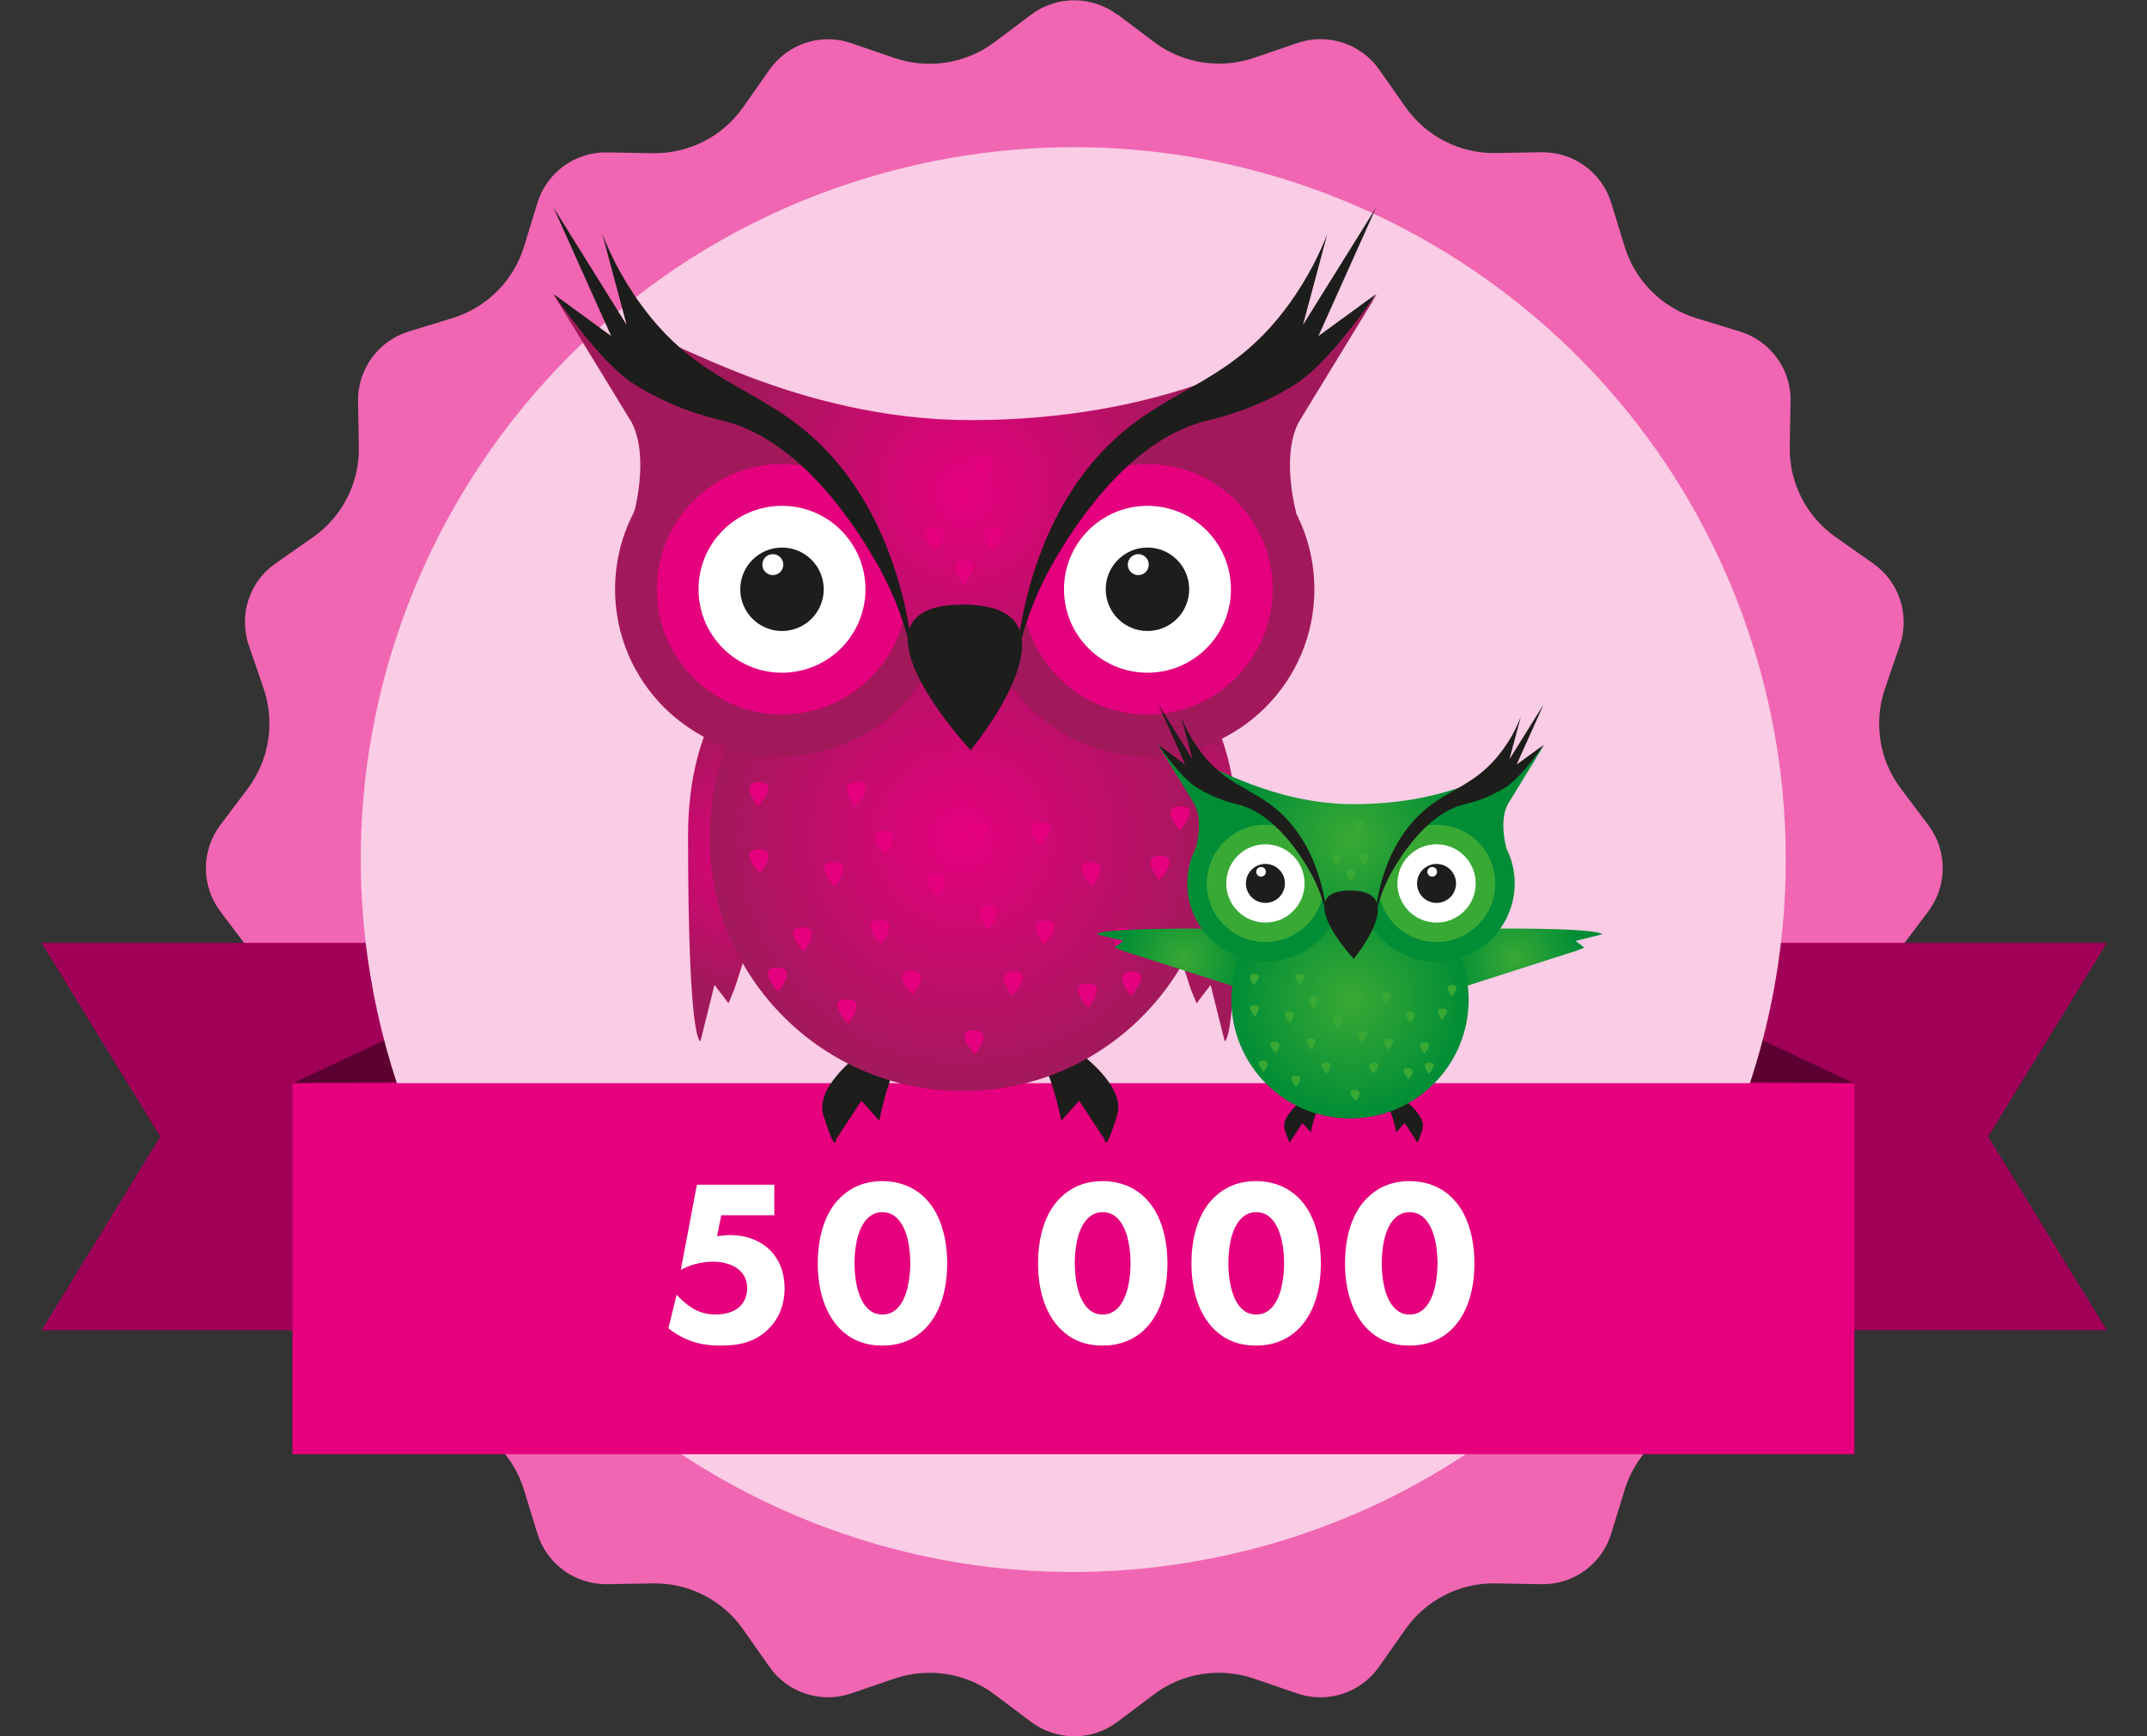 <?xml version="1.0" encoding="UTF-8"?>
<svg id="Layer_1" data-name="Layer 1" xmlns="http://www.w3.org/2000/svg" xmlns:xlink="http://www.w3.org/1999/xlink" viewBox="0 0 133.24 107.78">
  <rect x="0" y="0" width="133.24" height="107.78" fill="#333333" stroke="none"/>
  <defs>
    <style>
      .cls-1 {
        fill: #e5007e;
      }

      .cls-2 {
        fill: #5c0032;
      }

      .cls-2, .cls-3, .cls-4, .cls-5 {
        fill-rule: evenodd;
      }

      .cls-3 {
        fill: #facce5;
      }

      .cls-6 {
        fill: #fff;
      }

      .cls-4 {
        fill: #f066b2;
      }

      .cls-7 {
        fill: url(#radial-gradient-5);
      }

      .cls-8 {
        fill: url(#radial-gradient);
      }

      .cls-9 {
        fill: url(#radial-gradient-3);
      }

      .cls-10 {
        fill: #008d36;
      }

      .cls-11 {
        fill: #39a935;
      }

      .cls-12 {
        fill: url(#radial-gradient-8);
      }

      .cls-13 {
        fill: url(#radial-gradient-2);
      }

      .cls-14 {
        fill: #e6007e;
      }

      .cls-15 {
        fill: #a2195b;
      }

      .cls-16 {
        fill: url(#radial-gradient-4);
      }

      .cls-17 {
        fill: #1d1d1b;
      }

      .cls-18 {
        fill: url(#radial-gradient-6);
      }

      .cls-19 {
        fill: url(#radial-gradient-7);
      }

      .cls-5 {
        fill: #a10058;
      }
    </style>
    <radialGradient id="radial-gradient" cx="46.68" cy="53.1" fx="46.68" fy="53.1" r="8.63" gradientUnits="userSpaceOnUse">
      <stop offset="0" stop-color="#e5007e"/>
      <stop offset="1" stop-color="#a2195b"/>
    </radialGradient>
    <radialGradient id="radial-gradient-2" cx="-2187.8" cy="53.1" fx="-2187.8" fy="53.1" r="8.63" gradientTransform="translate(-2115.02) rotate(-180) scale(1 -1)" xlink:href="#radial-gradient"/>
    <radialGradient id="radial-gradient-3" cx="59.75" cy="52.02" fx="59.75" fy="52.02" r="15.71" xlink:href="#radial-gradient"/>
    <radialGradient id="radial-gradient-4" cx="59.85" cy="30.59" fx="59.85" fy="30.59" r="15.1" xlink:href="#radial-gradient"/>
    <radialGradient id="radial-gradient-5" cx="579.51" cy="-1222.53" fx="579.51" fy="-1222.53" r="4.04" gradientTransform="translate(-1149.06 -520) rotate(90)" gradientUnits="userSpaceOnUse">
      <stop offset="0" stop-color="#39a935"/>
      <stop offset="1" stop-color="#008d36"/>
    </radialGradient>
    <radialGradient id="radial-gradient-6" cx="-1051.31" cy="-260.1" fx="-1051.31" fy="-260.1" r="4.04" gradientTransform="translate(354.11 1110.83) rotate(90) scale(1 -1)" xlink:href="#radial-gradient-5"/>
    <radialGradient id="radial-gradient-7" cx="83.78" cy="62.07" fx="83.78" fy="62.07" r="7.36" gradientTransform="matrix(1,0,0,1,0,0)" xlink:href="#radial-gradient-5"/>
    <radialGradient id="radial-gradient-8" cx="83.83" cy="52.03" fx="83.83" fy="52.03" r="7.07" gradientTransform="matrix(1,0,0,1,0,0)" xlink:href="#radial-gradient-5"/>
  </defs>
  <path id="Path_5599" data-name="Path 5599" class="cls-4" d="M69.34.89l2.27,1.71c1.78,1.34,4.11,1.71,6.22.99l2.68-.92c1.87-.64,3.95.03,5.08,1.65l1.63,2.32c1.28,1.83,3.38,2.9,5.61,2.86l2.83-.05c1.98-.03,3.75,1.25,4.33,3.14l.83,2.71c.65,2.13,2.32,3.8,4.45,4.45l2.71.83c1.89.58,3.18,2.34,3.14,4.33l-.05,2.83c-.04,2.23,1.03,4.33,2.86,5.61l2.32,1.63c1.62,1.14,2.29,3.21,1.65,5.08l-.92,2.68c-.72,2.11-.36,4.44.99,6.22l1.7,2.26c1.19,1.58,1.19,3.76,0,5.35l-1.7,2.26c-1.34,1.78-1.71,4.11-.99,6.22l.92,2.68c.64,1.87-.03,3.95-1.65,5.08l-2.32,1.63c-1.83,1.28-2.9,3.38-2.86,5.61l.05,2.83c.03,1.98-1.25,3.75-3.14,4.33l-2.71.83c-2.13.65-3.8,2.32-4.45,4.45l-.83,2.71c-.58,1.89-2.34,3.18-4.33,3.14l-2.84-.05c-2.23-.04-4.33,1.03-5.61,2.86l-1.63,2.32c-1.14,1.62-3.21,2.3-5.08,1.65l-2.68-.92c-2.11-.72-4.44-.36-6.22.99l-2.26,1.7c-1.58,1.19-3.76,1.19-5.35,0l-2.26-1.7c-1.78-1.34-4.11-1.71-6.22-.99l-2.68.92c-1.87.64-3.95-.03-5.08-1.65l-1.63-2.32c-1.28-1.83-3.38-2.9-5.61-2.86l-2.83.05c-1.98.03-3.75-1.25-4.33-3.14l-.83-2.71c-.65-2.13-2.32-3.8-4.45-4.45l-2.71-.83c-1.89-.58-3.18-2.34-3.14-4.33l.05-2.83c.04-2.23-1.03-4.33-2.86-5.61l-2.32-1.63c-1.62-1.14-2.3-3.21-1.65-5.08l.92-2.68c.72-2.11.35-4.44-.99-6.22l-1.7-2.26c-1.19-1.58-1.19-3.76,0-5.35l1.7-2.26c1.34-1.78,1.71-4.11.99-6.22l-.92-2.68c-.64-1.87.03-3.95,1.65-5.08l2.32-1.62c1.83-1.28,2.9-3.38,2.86-5.61l-.05-2.84c-.03-1.98,1.25-3.75,3.14-4.33l2.71-.83c2.13-.65,3.8-2.32,4.45-4.44l.83-2.71c.58-1.89,2.34-3.18,4.33-3.14l2.83.05c2.23.04,4.33-1.03,5.61-2.86l1.63-2.32c1.14-1.62,3.21-2.3,5.08-1.65l2.68.92c2.11.72,4.44.35,6.22-.99l2.26-1.7c1.58-1.19,3.76-1.19,5.35,0"/>
  <g>
    <path id="Path_5600" data-name="Path 5600" class="cls-5" d="M123.38,70.56l7.37-12.03h-37.49v24.05h37.49l-7.37-12.03Z"/>
    <path id="Path_5601" data-name="Path 5601" class="cls-5" d="M9.95,70.56l-7.37-12.03h37.49v24.05H2.58l7.37-12.03Z"/>
  </g>
  <polygon class="cls-2" points="115.08 67.25 107.45 63.67 107.45 67.14 115.08 67.25"/>
  <polygon class="cls-2" points="18.15 67.25 25.78 63.67 25.78 67.14 18.15 67.25"/>
  <path class="cls-3" d="M110.82,53.36v.03c0,13.46-6.09,25.84-16.02,34.04-.47.39-.96.78-1.45,1.14-2.9,2.21-6.09,4.08-9.54,5.53-1.28.54-2.6,1.02-3.95,1.45-.89.28-1.8.53-2.71.75-23.72,5.82-47.66-8.69-53.48-32.4-5.82-23.72,8.69-47.66,32.4-53.48,20.45-5.02,41.07,5.08,50.09,23.16,1.44,2.88,2.59,5.97,3.39,9.24.68,2.76,1.09,5.57,1.22,8.4.03.52.04,1.05.04,1.58.01.19.01.37.01.56Z"/>
  <rect class="cls-14" x="18.15" y="67.24" width="96.93" height="23.03"/>
  <g>
    <path class="cls-6" d="M48.06,75.44h-3.3l-.26,1.3c.25-.04.56-.07.81-.07,1.1,0,1.95.4,2.49.95.44.44.89,1.2.89,2.36,0,1.26-.54,2.07-1,2.52-.89.88-1.96,1.03-2.96,1.03-.92,0-2.02-.12-3.25-1.07l.51-2.09c.26.29.63.62.94.81.41.26.89.42,1.48.42.51,0,1.04-.12,1.39-.4.31-.23.57-.66.57-1.23s-.26-.94-.5-1.14c-.12-.1-.6-.51-1.63-.51-.82,0-1.51.25-1.99.51l1-5.29h4.8v1.9Z"/>
    <path class="cls-6" d="M57.37,82.52c-.57.56-1.42,1.01-2.62,1.01s-2.01-.44-2.59-1.01c-.95-.94-1.41-2.42-1.41-4.09s.45-3.18,1.41-4.1c.59-.57,1.42-1.01,2.59-1.01s2.05.45,2.62,1.01c.95.92,1.41,2.42,1.41,4.1s-.45,3.15-1.41,4.09ZM53.85,75.62c-.72.7-.82,2.11-.82,2.8,0,.76.13,2.14.82,2.81.26.25.53.37.91.37s.64-.12.91-.37c.69-.67.82-2.05.82-2.81,0-.69-.1-2.09-.82-2.8-.26-.25-.53-.37-.91-.37s-.64.12-.91.37Z"/>
    <path class="cls-6" d="M71.04,82.52c-.57.56-1.42,1.01-2.62,1.01s-2.01-.44-2.59-1.01c-.95-.94-1.41-2.42-1.41-4.09s.45-3.18,1.41-4.1c.59-.57,1.42-1.01,2.59-1.01s2.05.45,2.62,1.01c.95.92,1.41,2.42,1.41,4.1s-.45,3.15-1.41,4.09ZM67.52,75.62c-.72.7-.82,2.11-.82,2.8,0,.76.13,2.14.82,2.81.26.25.53.37.91.37s.64-.12.91-.37c.69-.67.82-2.05.82-2.81,0-.69-.1-2.09-.82-2.8-.26-.25-.53-.37-.91-.37s-.64.12-.91.37Z"/>
    <path class="cls-6" d="M80.56,82.52c-.57.56-1.42,1.01-2.62,1.01s-2.01-.44-2.59-1.01c-.95-.94-1.41-2.42-1.41-4.09s.45-3.18,1.41-4.1c.59-.57,1.42-1.01,2.59-1.01s2.05.45,2.62,1.01c.95.92,1.41,2.42,1.41,4.1s-.45,3.15-1.41,4.09ZM77.05,75.62c-.72.7-.82,2.11-.82,2.8,0,.76.13,2.14.82,2.81.26.25.53.37.91.37s.64-.12.91-.37c.69-.67.82-2.05.82-2.81,0-.69-.1-2.09-.82-2.8-.26-.25-.53-.37-.91-.37s-.64.12-.91.37Z"/>
    <path class="cls-6" d="M90.09,82.52c-.57.56-1.42,1.01-2.62,1.01s-2.01-.44-2.59-1.01c-.95-.94-1.41-2.42-1.41-4.09s.45-3.18,1.41-4.1c.59-.57,1.42-1.01,2.59-1.01s2.05.45,2.62,1.01c.95.92,1.41,2.42,1.41,4.1s-.45,3.15-1.41,4.09ZM86.57,75.62c-.72.7-.82,2.11-.82,2.8,0,.76.13,2.14.82,2.81.26.25.53.37.91.37s.64-.12.91-.37c.69-.67.82-2.05.82-2.81,0-.69-.1-2.09-.82-2.8-.26-.25-.53-.37-.91-.37s-.64.12-.91.37Z"/>
  </g>
  <g>
    <path class="cls-15" d="M80.59,26.22c-1.12,2.17-.14,5.63-.14,5.63l-7.96-5.54c1.67-.38,3.88-1.07,6.26-2.41,3.27-1.83,5.43-4.08,6.7-5.64-1.62,2.65-3.24,5.31-4.86,7.96Z"/>
    <path class="cls-15" d="M39.2,26.22c1.12,2.17.14,5.63.14,5.63l7.96-5.54c-1.67-.38-3.88-1.07-6.26-2.41-3.27-1.83-5.43-4.08-6.7-5.64,1.62,2.65,3.24,5.31,4.86,7.96Z"/>
    <path class="cls-17" d="M55.89,63.68s-5.56,3.06-4.79,5.55.77,1.52.77,1.52l1.59-2.42,1.11,1.24s.9-4.93,2.66-5.27-1.34-.63-1.34-.63Z"/>
    <path class="cls-8" d="M46.28,41.57s-3.58,2.86-3.58,10.29c0,13.13.77,12.77.77,12.77l.87-3.49.87,1.14.38-.92,5.08-15.83-.37-3.97h-4.02Z"/>
    <path class="cls-13" d="M73.19,41.57s3.58,2.86,3.58,10.29c0,13.13-.77,12.77-.77,12.77l-.87-3.49-.87,1.14-.38-.92-5.08-15.83.37-3.97h4.02Z"/>
    <path class="cls-17" d="M64.54,63.68s5.56,3.06,4.79,5.55-.77,1.52-.77,1.52l-1.59-2.42-1.11,1.24s-.9-4.93-2.66-5.27,1.34-.63,1.34-.63Z"/>
    <circle class="cls-9" cx="59.75" cy="52.02" r="15.71"/>
    <circle class="cls-15" cx="48.53" cy="36.58" r="10.36"/>
    <circle class="cls-1" cx="48.53" cy="36.58" r="7.77"/>
    <circle class="cls-6" cx="48.53" cy="36.58" r="5.18"/>
    <circle class="cls-15" cx="71.21" cy="36.58" r="10.36"/>
    <circle class="cls-1" cx="71.21" cy="36.58" r="7.77"/>
    <circle class="cls-6" cx="71.21" cy="36.58" r="5.18"/>
    <path class="cls-1" d="M54.94,53.07s-1.4-1.5-.08-1.5.08,1.5.08,1.5Z"/>
    <path class="cls-1" d="M49.87,59.06s-1.4-1.5-.08-1.5.08,1.5.08,1.5Z"/>
    <path class="cls-1" d="M48.3,61.56s-1.4-1.5-.08-1.5.08,1.5.08,1.5Z"/>
    <path class="cls-1" d="M47.16,54.22s-1.4-1.5-.08-1.5.08,1.5.08,1.5Z"/>
    <path class="cls-1" d="M56.64,61.76s-1.4-1.5-.08-1.5.08,1.5.08,1.5Z"/>
    <path class="cls-1" d="M52.62,63.54s-1.4-1.5-.08-1.5.08,1.5.08,1.5Z"/>
    <path class="cls-1" d="M67.54,62.56s-1.4-1.5-.08-1.5.08,1.5.08,1.5Z"/>
    <path class="cls-1" d="M54.67,58.6s-1.4-1.5-.08-1.5.08,1.5.08,1.5Z"/>
    <path class="cls-1" d="M51.8,55.03s-1.4-1.5-.08-1.5.08,1.5.08,1.5Z"/>
    <path class="cls-1" d="M67.78,55.03s-1.4-1.5-.08-1.5.08,1.5.08,1.5Z"/>
    <path class="cls-1" d="M58.16,55.73s-1.4-1.5-.08-1.5.08,1.5.08,1.5Z"/>
    <path class="cls-1" d="M64.53,52.54s1.4-1.5.08-1.5-.08,1.5-.08,1.5Z"/>
    <path class="cls-1" d="M47.04,50.06s1.4-1.5.08-1.5-.08,1.5-.08,1.5Z"/>
    <path class="cls-1" d="M53.09,50.06s1.4-1.5.08-1.5-.08,1.5-.08,1.5Z"/>
    <path class="cls-1" d="M60.65,52.54s1.4-1.5.08-1.5-.08,1.5-.08,1.5Z"/>
    <path class="cls-1" d="M73.18,51.55s1.4-1.5.08-1.5-.08,1.5-.08,1.5Z"/>
    <path class="cls-1" d="M69.59,59.1s1.4-1.5.08-1.5-.08,1.5-.08,1.5Z"/>
    <path class="cls-1" d="M70.18,61.81s1.4-1.5.08-1.5-.08,1.5-.08,1.5Z"/>
    <path class="cls-1" d="M71.93,54.64s1.4-1.5.08-1.5-.08,1.5-.08,1.5Z"/>
    <path class="cls-1" d="M62.83,61.81s1.4-1.5.08-1.5-.08,1.5-.08,1.5Z"/>
    <path class="cls-1" d="M64.8,58.64s1.4-1.5.08-1.5-.08,1.5-.08,1.5Z"/>
    <path class="cls-1" d="M61.3,57.68s1.4-1.5.08-1.5-.08,1.5-.08,1.5Z"/>
    <circle class="cls-17" cx="71.21" cy="36.58" r="2.59"/>
    <circle class="cls-17" cx="48.53" cy="36.58" r="2.59"/>
    <circle class="cls-6" cx="47.96" cy="35.05" r=".65"/>
    <circle class="cls-6" cx="70.64" cy="35.05" r=".65"/>
    <path class="cls-16" d="M56.55,40.09c-1.4-7.3-4.22-10.38-6.66-11.81-.33-.19-7-4.08-9.03-6.81-.05-.06-.19-.24-.11-.34.4-.53,8.54,4.95,19.49,4.95,12.02,0,18.73-4.28,18.73-4.28-1.4.69-3.37,1.74-5.61,3.22-3.16,2.08-4.74,3.11-5.93,4.64,0,0-2.03,1.67-4.27,10.43h-6.62Z"/>
    <path class="cls-17" d="M56.74,41.55s-.34-3.19-2.43-6.76c-.88-1.5-4.37-7.44-9.44-8.67-.83-.2-2.94-.7-5.32-2.15-.44-.26-.88-.59-1.35-1.04-1.79-1.66-3.85-4.68-3.85-4.68l3.58,2.61-3.58-7.98,4.54,7.29-1.51-5.64c.42,1.07,1.16,2.69,2.43,4.42,3.47,4.75,7.04,4.99,10.57,8.14,6.14,5.47,6.3,14.47,6.38,14.44Z"/>
    <path class="cls-17" d="M63.01,41.55s.34-3.19,2.43-6.76c.88-1.5,4.37-7.44,9.44-8.67.83-.2,2.94-.7,5.32-2.15.44-.26.88-.59,1.35-1.04,1.79-1.66,3.85-4.68,3.85-4.68l-3.58,2.61,3.58-7.98-4.54,7.29,1.51-5.64c-.42,1.07-1.16,2.69-2.43,4.42-3.47,4.75-7.04,4.99-10.57,8.14-6.14,5.47-6.3,14.47-6.38,14.44Z"/>
    <path class="cls-17" d="M60.24,46.57s-8.45-9.04-.48-9.04.48,9.04.48,9.04Z"/>
    <path class="cls-1" d="M58.02,34.19s-1.4-1.5-.08-1.5.08,1.5.08,1.5Z"/>
    <path class="cls-1" d="M61.59,34.19s1.4-1.5.08-1.5-.08,1.5-.08,1.5Z"/>
    <path class="cls-1" d="M59.8,31.9s1.4-1.5.08-1.5-.08,1.5-.08,1.5Z"/>
    <path class="cls-1" d="M59.8,36.28s1.4-1.5.08-1.5c-1.32,0-.08,1.5-.08,1.5Z"/>
    <path class="cls-1" d="M60.97,29.81s1.4-1.5.08-1.5-.08,1.5-.08,1.5Z"/>
    <path class="cls-1" d="M60.5,65.45s-1.4-1.5-.08-1.5.08,1.5.08,1.5Z"/>
  </g>
  <g>
    <path class="cls-10" d="M93.55,49.98c-.53,1.02-.07,2.64-.07,2.64l-3.73-2.6c.78-.18,1.82-.5,2.93-1.13,1.53-.86,2.55-1.91,3.14-2.64-.76,1.24-1.52,2.49-2.28,3.73Z"/>
    <path class="cls-10" d="M74.15,49.98c.53,1.02.07,2.64.07,2.64l3.73-2.6c-.78-.18-1.82-.5-2.93-1.13-1.53-.86-2.55-1.91-3.14-2.64.76,1.24,1.52,2.49,2.28,3.73Z"/>
    <path class="cls-17" d="M81.97,67.53s-2.61,1.43-2.24,2.6.36.71.36.71l.74-1.13.52.58s.42-2.31,1.25-2.47-.63-.29-.63-.29Z"/>
    <path class="cls-7" d="M78.88,59.32s-1.34-1.68-4.82-1.68c-6.15,0-5.99.36-5.99.36l1.64.41-.54.41.43.18,7.42,2.38,1.86-.17v-1.88Z"/>
    <path class="cls-18" d="M88.61,59.32s1.34-1.68,4.82-1.68c6.15,0,5.99.36,5.99.36l-1.64.41.54.41-.43.18-7.42,2.38-1.86-.17v-1.88Z"/>
    <path class="cls-17" d="M86.03,67.53s2.61,1.43,2.24,2.6-.36.71-.36.71l-.74-1.13-.52.58s-.42-2.31-1.25-2.47.63-.29.63-.29Z"/>
    <circle class="cls-19" cx="83.78" cy="62.07" r="7.36"/>
    <circle class="cls-10" cx="78.53" cy="54.84" r="4.85"/>
    <circle class="cls-11" cx="78.53" cy="54.84" r="3.64"/>
    <circle class="cls-6" cx="78.53" cy="54.84" r="2.43"/>
    <circle class="cls-10" cx="89.15" cy="54.84" r="4.85"/>
    <circle class="cls-11" cx="89.15" cy="54.84" r="3.64"/>
    <circle class="cls-6" cx="89.15" cy="54.84" r="2.43"/>
    <path class="cls-11" d="M81.53,62.56s-.66-.7-.04-.7.04.7.04.7Z"/>
    <path class="cls-11" d="M79.15,65.37s-.66-.7-.04-.7.04.7.04.7Z"/>
    <path class="cls-11" d="M78.42,66.54s-.66-.7-.04-.7.04.7.04.7Z"/>
    <path class="cls-11" d="M77.88,63.1s-.66-.7-.04-.7.04.7.04.7Z"/>
    <path class="cls-11" d="M82.32,66.64s-.66-.7-.04-.7.04.7.04.7Z"/>
    <path class="cls-11" d="M80.44,67.47s-.66-.7-.04-.7.04.7.04.7Z"/>
    <path class="cls-11" d="M87.43,67.01s-.66-.7-.04-.7.04.7.04.7Z"/>
    <path class="cls-11" d="M81.4,65.15s-.66-.7-.04-.7.04.7.04.7Z"/>
    <path class="cls-11" d="M80.06,63.48s-.66-.7-.04-.7.04.7.04.7Z"/>
    <path class="cls-11" d="M87.55,63.48s-.66-.7-.04-.7.04.7.04.7Z"/>
    <path class="cls-11" d="M83.04,63.81s-.66-.7-.04-.7.04.7.04.7Z"/>
    <path class="cls-11" d="M86.02,62.32s.66-.7.04-.7-.04.7-.04.7Z"/>
    <path class="cls-11" d="M77.82,61.15s.66-.7.04-.7-.04.7-.04.7Z"/>
    <path class="cls-11" d="M80.66,61.15s.66-.7.04-.7-.04.7-.04.7Z"/>
    <path class="cls-11" d="M84.2,62.32s.66-.7.04-.7-.04.7-.04.7Z"/>
    <path class="cls-11" d="M90.08,61.85s.66-.7.04-.7-.04.7-.04.7Z"/>
    <path class="cls-11" d="M88.39,65.39s.66-.7.04-.7-.04.7-.04.7Z"/>
    <path class="cls-11" d="M88.67,66.66s.66-.7.04-.7-.04.7-.04.7Z"/>
    <path class="cls-11" d="M89.49,63.3s.66-.7.04-.7-.04.7-.04.7Z"/>
    <path class="cls-11" d="M85.22,66.66s.66-.7.04-.7-.04.7-.04.7Z"/>
    <path class="cls-11" d="M86.15,65.17s.66-.7.04-.7-.04.7-.04.7Z"/>
    <path class="cls-11" d="M84.51,64.72s.66-.7.04-.7-.04.7-.04.7Z"/>
    <circle class="cls-17" cx="89.15" cy="54.84" r="1.21"/>
    <circle class="cls-17" cx="78.53" cy="54.84" r="1.21"/>
    <circle class="cls-6" cx="78.26" cy="54.12" r=".3"/>
    <circle class="cls-6" cx="88.88" cy="54.12" r=".3"/>
    <path class="cls-12" d="M82.28,56.48c-.66-3.42-1.98-4.86-3.12-5.53-.15-.09-3.28-1.91-4.23-3.19-.02-.03-.09-.11-.05-.16.19-.25,4,2.32,9.13,2.32,5.63,0,8.78-2.01,8.78-2.01-.66.32-1.58.82-2.63,1.51-1.48.97-2.22,1.46-2.78,2.18,0,0-.95.78-2,4.89h-3.1Z"/>
    <path class="cls-17" d="M82.37,57.16s-.16-1.5-1.14-3.17c-.41-.7-2.05-3.48-4.42-4.06-.39-.09-1.38-.33-2.49-1.01-.2-.12-.41-.28-.63-.49-.84-.78-1.81-2.19-1.81-2.19l1.68,1.22-1.68-3.74,2.13,3.42-.71-2.64c.2.5.54,1.26,1.14,2.07,1.63,2.22,3.3,2.34,4.95,3.82,2.88,2.57,2.95,6.78,2.99,6.77Z"/>
    <path class="cls-17" d="M85.31,57.16s.16-1.5,1.14-3.17c.41-.7,2.05-3.48,4.42-4.06.39-.09,1.38-.33,2.49-1.01.2-.12.41-.28.63-.49.84-.78,1.81-2.19,1.81-2.19l-1.68,1.22,1.68-3.74-2.13,3.42.71-2.64c-.2.5-.54,1.26-1.14,2.07-1.63,2.22-3.3,2.34-4.95,3.82-2.88,2.57-2.95,6.78-2.99,6.77Z"/>
    <path class="cls-17" d="M84.01,59.52s-3.96-4.24-.22-4.24.22,4.24.22,4.24Z"/>
    <path class="cls-11" d="M82.97,53.72s-.66-.7-.04-.7.04.7.04.7Z"/>
    <path class="cls-11" d="M84.64,53.72s.66-.7.04-.7-.04.7-.04.7Z"/>
    <path class="cls-11" d="M83.8,52.64s.66-.7.04-.7-.04.7-.04.7Z"/>
    <path class="cls-11" d="M83.8,54.69s.66-.7.04-.7-.04.7-.04.7Z"/>
    <path class="cls-11" d="M84.35,51.66s.66-.7.04-.7-.04.7-.04.7Z"/>
    <path class="cls-11" d="M84.13,68.36s-.66-.7-.04-.7.04.7.04.7Z"/>
  </g>
</svg>